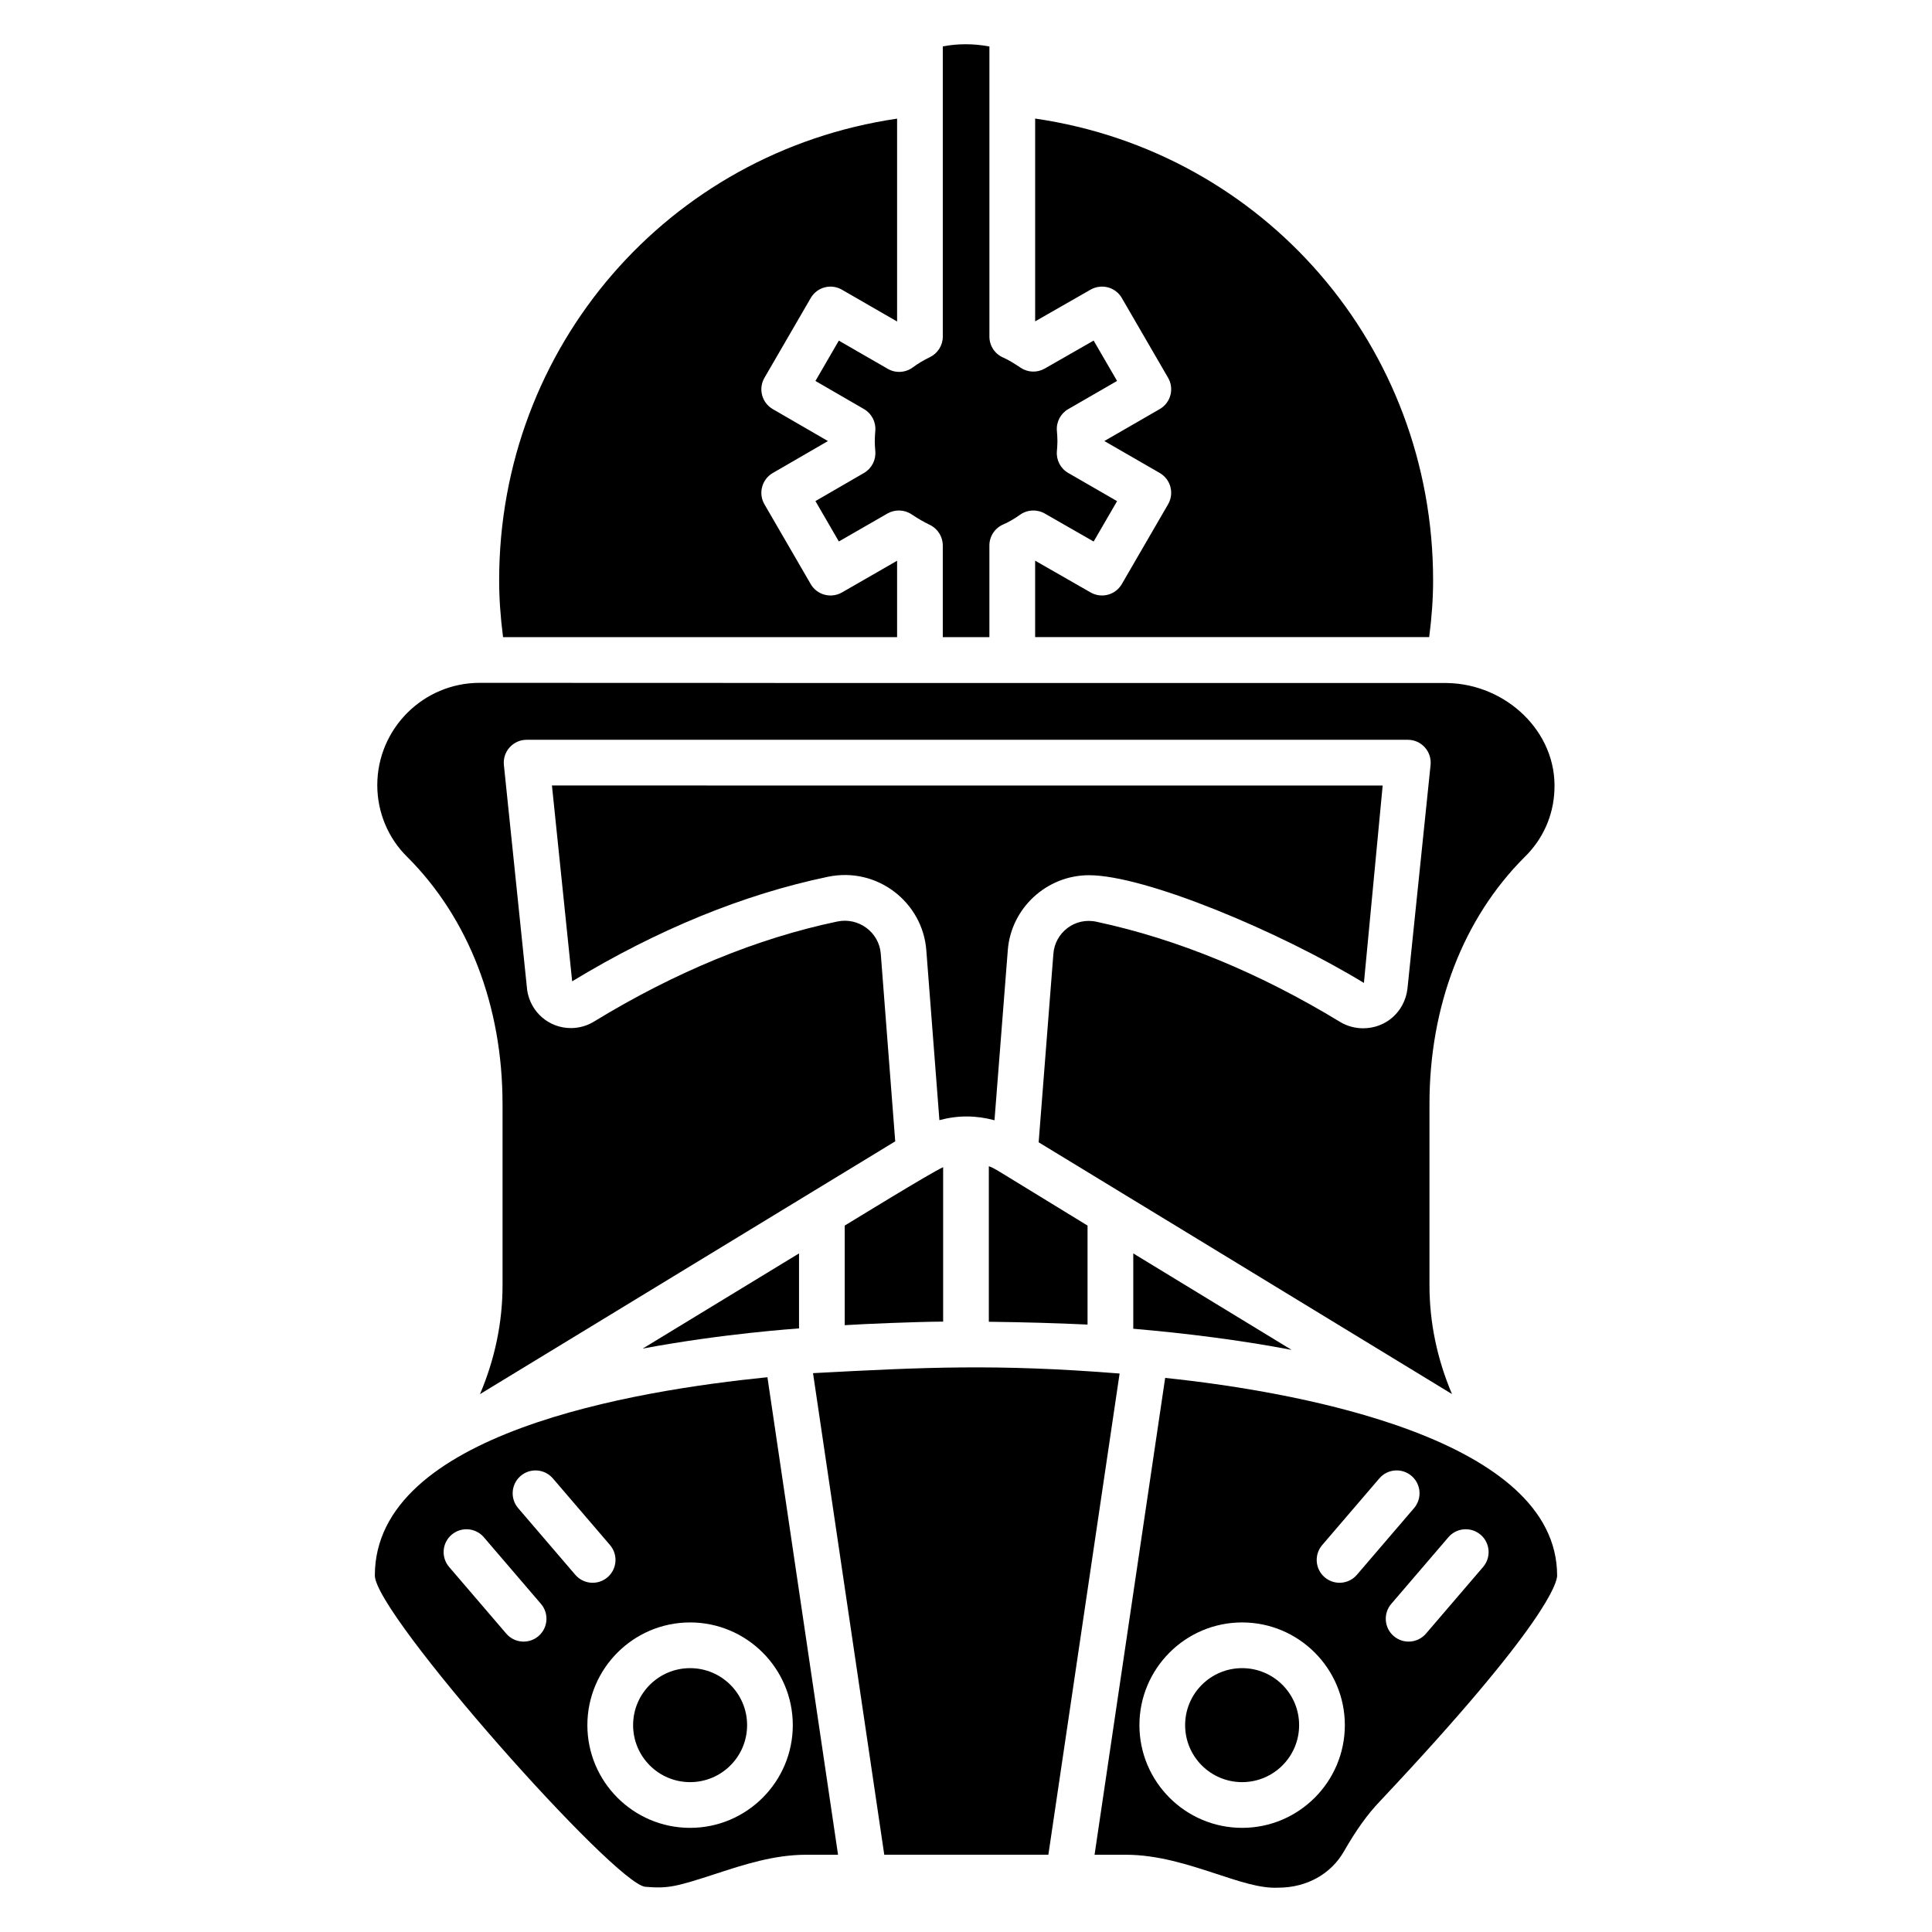 <?xml version="1.0" encoding="UTF-8"?>
<!-- Uploaded to: SVG Repo, www.svgrepo.com, Generator: SVG Repo Mixer Tools -->
<svg fill="#000000" width="800px" height="800px" version="1.1" viewBox="144 144 512 512" xmlns="http://www.w3.org/2000/svg">
 <g>
  <path d="m432.21 468.79c-26.934-16.48-24.332-15.008-26.16-15.73v41.219c9.305 0.113 17.969 0.359 26.16 0.746z"/>
  <path d="m367.86 468.79v26.395c5.324-0.336 18.551-0.895 26.082-0.945v-40.926c-3.125 1.371-24.805 14.711-26.082 15.477z"/>
  <path d="m355.75 496.04v-19.875l-41.418 25.219c21.566-4.031 40.609-5.258 41.418-5.344z"/>
  <path d="m407.55 440.88 3.527-45.09c0.859-11.125 10.309-19.848 21.504-19.848 14.852 0 50.406 14.855 72.871 28.547l4.969-52.32-220.15-0.004 5.356 51.895c22.633-13.73 45.406-23.035 67.766-27.703 13.164-2.731 25.121 6.832 26.086 19.438l3.473 45.055c4.949-1.32 9.672-1.293 14.602 0.031z"/>
  <path d="m366.3 234.27-6.203 10.691 12.871 7.453c2.023 1.176 3.191 3.406 3 5.734-0.07 0.867-0.145 1.797-0.145 2.727 0 0.938 0.074 1.859 0.145 2.727 0.188 2.328-0.977 4.559-3 5.734l-12.871 7.453 6.207 10.707 12.883-7.414c2.008-1.137 4.484-1.051 6.391 0.223 1.539 1.023 3.141 1.98 4.824 2.785 2.106 1.008 3.445 3.129 3.445 5.465v24.289h12.352v-24.289c0-2.414 1.43-4.598 3.644-5.559 1.441-0.621 2.949-1.492 4.481-2.586 1.926-1.371 4.484-1.492 6.531-0.332l12.973 7.43 6.207-10.699-12.941-7.469c-2.039-1.176-3.211-3.414-3.008-5.758 0.07-0.859 0.145-1.773 0.145-2.703 0-0.922-0.074-1.844-0.145-2.703-0.199-2.344 0.969-4.582 3.008-5.758l12.941-7.469-6.211-10.691-12.969 7.422c-1.988 1.129-4.449 1.059-6.363-0.223-1.438-0.953-3.106-2.035-4.644-2.703-2.211-0.953-3.644-3.137-3.644-5.551v-76.883c-4.195-0.789-8.27-0.789-12.352-0.031v76.91c0 2.336-1.34 4.457-3.445 5.465-1.645 0.789-3.148 1.688-4.477 2.68-1.945 1.449-4.566 1.617-6.66 0.402z"/>
  <path d="m341.99 601.18c0 8.344-6.766 15.105-15.105 15.105-8.344 0-15.105-6.762-15.105-15.105s6.762-15.105 15.105-15.105c8.34 0 15.105 6.762 15.105 15.105"/>
  <path d="m381.74 312.85v-20.25l-14.625 8.414c-2.91 1.641-6.586 0.672-8.262-2.215l-12.273-21.164c-0.805-1.387-1.023-3.043-0.609-4.59 0.41-1.555 1.422-2.879 2.816-3.691l14.625-8.469-14.625-8.469c-1.391-0.812-2.406-2.137-2.816-3.691-0.207-0.773-0.254-1.574-0.152-2.356 0.105-0.781 0.359-1.539 0.762-2.234l12.273-21.156c1.676-2.902 5.387-3.879 8.266-2.207l14.621 8.43v-53.762c-60.574 8.895-105.46 60.367-105.46 122.35 0 4.742 0.336 9.625 1.035 15.062z"/>
  <path d="m277.18 436.55v48.047c0 9.855-2.035 19.578-5.977 28.859 0.891-0.543 110.85-67.48 110.04-66.984l-3.832-49.742c-0.434-5.644-5.859-9.715-11.523-8.516-21.184 4.434-42.848 13.328-64.398 26.465-1.82 1.145-3.984 1.773-6.191 1.773-5.805 0-10.672-4.195-11.582-9.969l-6.18-59.75c-0.176-1.703 0.379-3.406 1.527-4.676 1.152-1.277 2.785-2.004 4.5-2.004h233.53c3.586 0 6.394 3.109 6.023 6.68l-6.141 59.434c-0.828 6.07-5.758 10.34-11.738 10.34-2.09 0-4.156-0.551-5.969-1.609-21.461-13.074-43.164-22.008-64.605-26.605-5.84-1.324-11.078 2.91-11.504 8.438l-3.906 49.988c100.57 61.258-72.082-43.934 109.54 66.723-3.938-9.273-5.969-18.988-5.969-28.84v-48.047c0-25.938 8.945-49.168 25.191-65.406 4.879-4.738 7.668-11.023 7.922-17.75 0.719-15.445-12.812-28.141-28.457-28.391-465.4 0-9.688 0.02-256.36-0.047-14.965 0-27.137 12.168-27.137 27.129 0 7.16 2.894 14.094 7.941 19.004 16.305 16.289 25.25 39.523 25.25 65.457z"/>
  <path d="m444.33 496.13c13.945 1.207 28.148 2.977 41.953 5.598-0.816-0.496-44.727-27.25-41.953-25.559z"/>
  <path d="m488.28 601.18c0 8.344-6.766 15.105-15.105 15.105-8.344 0-15.105-6.762-15.105-15.105s6.762-15.105 15.105-15.105c8.34 0 15.105 6.762 15.105 15.105"/>
  <path d="m359.46 507.9 18.879 127.62h43.488l18.879-127.52c-32.645-2.606-51.793-1.668-81.246-0.102z"/>
  <path d="m441.29 222.97 12.273 21.156c0.805 1.387 1.023 3.043 0.609 4.598-0.414 1.555-1.43 2.879-2.828 3.684l-14.68 8.469 14.68 8.469c1.395 0.805 2.414 2.129 2.828 3.684s0.191 3.211-0.609 4.598l-12.273 21.164c-1.672 2.887-5.371 3.863-8.25 2.223l-14.719-8.43v20.258h104.43c0.703-5.438 1.035-10.32 1.035-15.062 0-62.062-44.883-113.53-105.46-122.36v53.742l14.719-8.422c2.898-1.621 6.578-0.66 8.25 2.227z"/>
  <path d="m452.78 509.16-18.711 126.37h8.324c8.43 0 16.512 2.633 23.641 4.961 6.133 1.996 11.879 4.023 16.734 3.762 7.566 0 13.969-3.668 17.355-9.559 3.301-5.75 6.234-9.84 9.516-13.281 44.715-47.48 47.012-58.188 47.016-59.852 0-36.207-67.953-48.648-103.88-52.402zm20.398 119.24c-15.008 0-27.219-12.207-27.219-27.215 0-15.008 12.211-27.223 27.219-27.223 15.008 0 27.219 12.215 27.219 27.223-0.004 15.008-12.215 27.215-27.219 27.215zm30.414-67.062c-2.172 2.527-5.984 2.84-8.539 0.656-2.539-2.176-2.832-6-0.656-8.539l15.141-17.664c2.176-2.539 5.992-2.832 8.539-0.656 2.539 2.176 2.832 6 0.656 8.539zm33.445-2.074-15.141 17.664c-2.172 2.527-5.984 2.84-8.539 0.656-2.539-2.176-2.832-6-0.656-8.539l15.141-17.664c2.176-2.539 5.992-2.832 8.539-0.656 2.539 2.176 2.832 6 0.656 8.539z"/>
  <path d="m243.34 561.56c0.117 10.305 63.656 81.844 71.688 82.461 6.066 0.5 8.066 0.012 18.887-3.516 7.141-2.336 15.234-4.977 23.688-4.977h8.488l-18.715-126.55c-34.992 3.535-104.04 14.699-104.04 52.578zm43.363 16.023c-2.543 2.176-6.359 1.887-8.539-0.656l-15.141-17.664c-2.176-2.539-1.883-6.363 0.656-8.539 2.547-2.176 6.363-1.875 8.539 0.656l15.141 17.664c2.176 2.535 1.883 6.363-0.656 8.539zm-5.383-33.91c-2.176-2.539-1.883-6.363 0.656-8.539 2.543-2.176 6.363-1.875 8.539 0.656l15.141 17.664c2.176 2.539 1.883 6.363-0.656 8.539-2.543 2.176-6.359 1.887-8.539-0.656zm45.559 84.727c-15.008 0-27.219-12.207-27.219-27.215 0-15.008 12.211-27.223 27.219-27.223 15.008 0 27.219 12.215 27.219 27.223-0.004 15.008-12.215 27.215-27.219 27.215z"/>
 </g>
</svg>